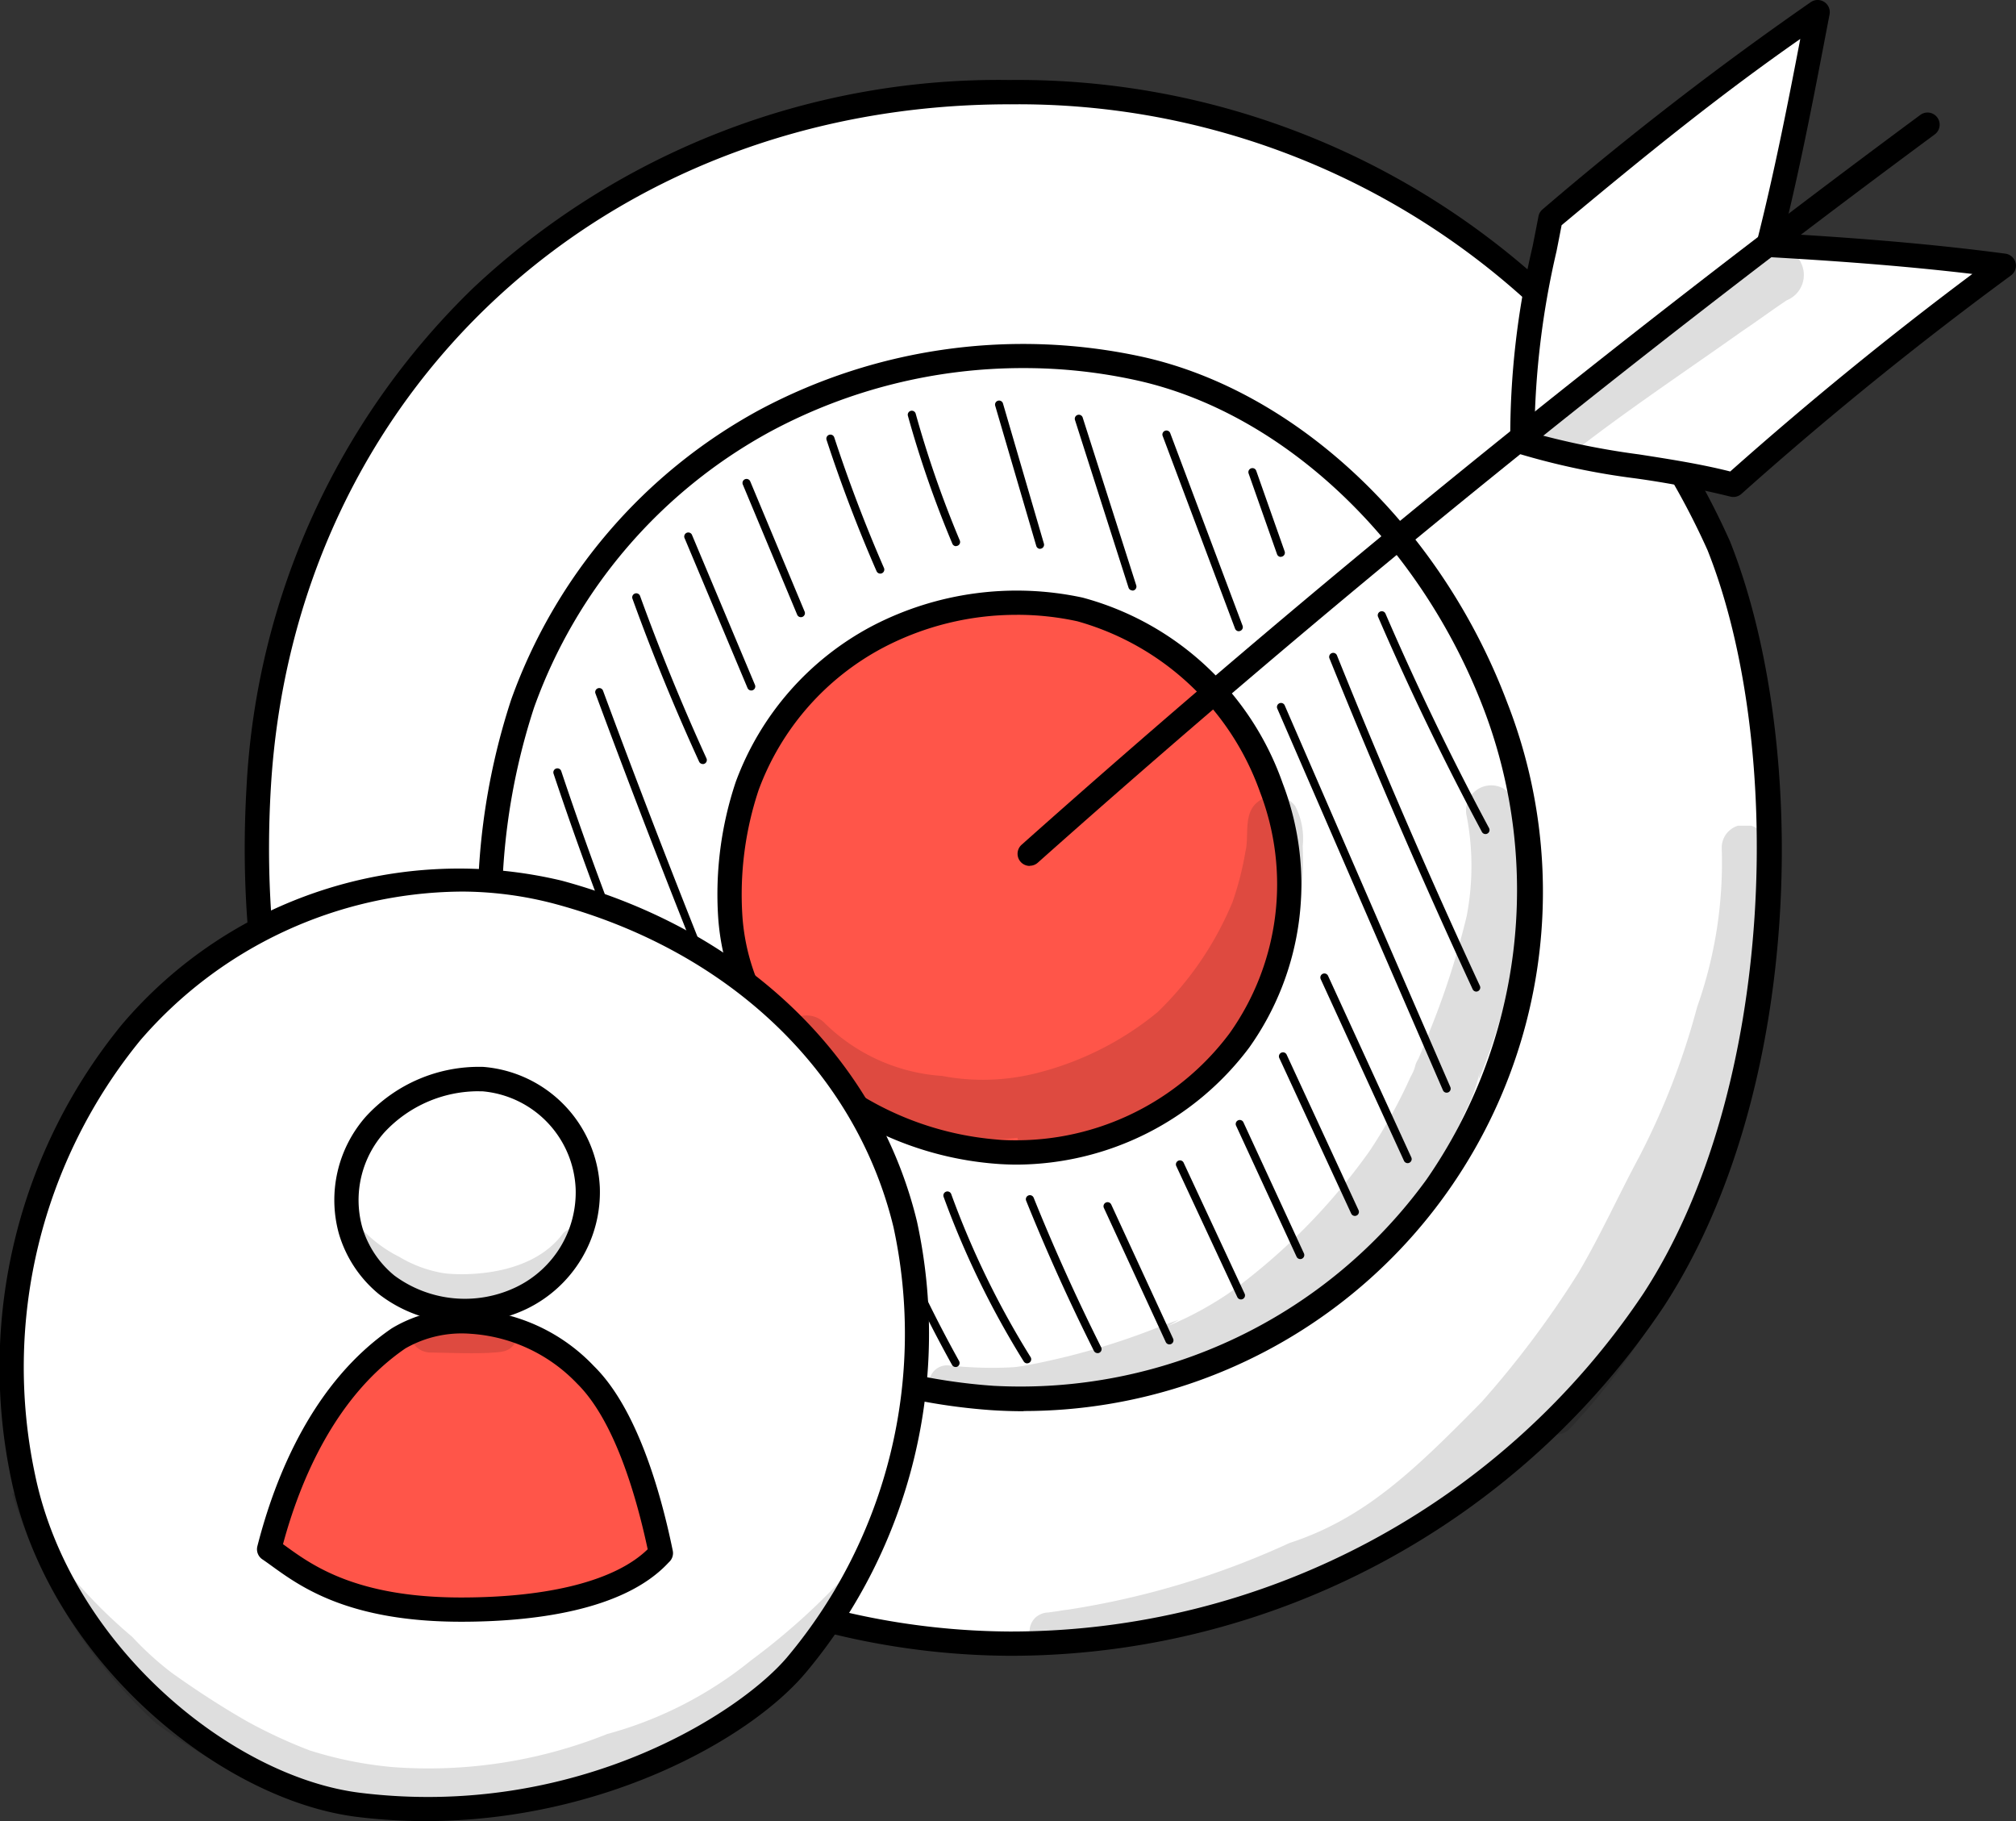 <svg xmlns="http://www.w3.org/2000/svg" xmlns:xlink="http://www.w3.org/1999/xlink" width="73.162" height="66.084" viewBox="0 0 73.162 66.084">
  <rect x="0" y="0" width="73.162" height="66.084" fill="#333333" stroke="none"/>
  <defs>
    <clipPath id="clip-path">
      <rect id="Rectangle_1650" data-name="Rectangle 1650" width="9.646" height="7.438" fill="none"/>
    </clipPath>
    <clipPath id="clip-path-2">
      <rect id="Rectangle_1653" data-name="Rectangle 1653" width="18.912" height="13.328" fill="none"/>
    </clipPath>
    <clipPath id="clip-path-3">
      <rect id="Rectangle_1655" data-name="Rectangle 1655" width="21.583" height="22.617" fill="none"/>
    </clipPath>
    <clipPath id="clip-path-4">
      <rect id="Rectangle_1656" data-name="Rectangle 1656" width="26.807" height="29.944" fill="none"/>
    </clipPath>
    <clipPath id="clip-path-5">
      <rect id="Rectangle_1657" data-name="Rectangle 1657" width="8.86" height="5.195" fill="none"/>
    </clipPath>
    <clipPath id="clip-path-6">
      <rect id="Rectangle_1658" data-name="Rectangle 1658" width="31.443" height="11.796" fill="none"/>
    </clipPath>
    <clipPath id="clip-path-7">
      <rect id="Rectangle_1651" data-name="Rectangle 1651" width="0.019" height="0.133" fill="none"/>
    </clipPath>
    <clipPath id="clip-path-8">
      <rect id="Rectangle_1652" data-name="Rectangle 1652" width="0.103" height="0.015" fill="none"/>
    </clipPath>
    <clipPath id="clip-path-9">
      <rect id="Rectangle_1654" data-name="Rectangle 1654" width="0.037" height="0.008" fill="none"/>
    </clipPath>
  </defs>
  <g id="icon_target" transform="translate(-311.814 -2791.079)">
    <path id="Tracé_4363" data-name="Tracé 4363" d="M469.028,31.871a27.8,27.8,0,0,0-25.734-16.458c-15.58,0-26.446,11.408-27.25,25.237-1.156,19.884,13.571,31.062,27.25,31.062a27.948,27.948,0,0,0,23.364-12.463c5.094-7.814,5.145-20.412,2.37-27.378" transform="translate(-94.84 2779.013)" fill="#fff"/>
    <path id="Tracé_4364" data-name="Tracé 4364" d="M442.958,71.816a27.648,27.648,0,0,1-20-8.717c-3.875-4.108-8.357-11.4-7.693-22.81a27.159,27.159,0,0,1,8.218-18.1,27.844,27.844,0,0,1,19.471-7.555A28.315,28.315,0,0,1,469.1,31.373c2.864,7.189,2.757,19.855-2.41,27.781a28.519,28.519,0,0,1-23.733,12.662m0-56.3c-14.7,0-25.974,10.439-26.811,24.823-.645,11.1,3.7,18.173,7.454,22.155a26.768,26.768,0,0,0,19.356,8.441,27.628,27.628,0,0,0,23-12.263c4.855-7.447,5.124-19.96,2.33-26.975a27.411,27.411,0,0,0-25.326-16.18" transform="translate(-94.504 2779.348)"/>
    <path id="Tracé_4365" data-name="Tracé 4365" d="M504.526,27.446q4.715-4.206,9.814-7.953c-2.895-.384-5.717-.591-8.543-.753.719-2.836,1.252-5.642,1.786-8.448a121.588,121.588,0,0,0-9.7,7.494,35.1,35.1,0,0,0-1.016,8.112c2.252.766,5.225.89,7.655,1.547" transform="translate(-129.805 2781.227)" fill="#fff"/>
    <path id="Tracé_4366" data-name="Tracé 4366" d="M504.191,27.551a.442.442,0,0,1-.115-.015,33.331,33.331,0,0,0-3.449-.661,26.111,26.111,0,0,1-4.233-.895.441.441,0,0,1-.3-.4,29.89,29.89,0,0,1,.808-7.112c.073-.37.146-.736.215-1.1a.44.44,0,0,1,.15-.255A121.08,121.08,0,0,1,507,9.594a.44.44,0,0,1,.681.446c-.5,2.605-1,5.283-1.663,7.957,2.392.142,5.17.343,8.046.725a.44.44,0,0,1,.2.791c-3.37,2.475-6.661,5.142-9.781,7.926a.443.443,0,0,1-.294.112m-7.225-2.311a28.325,28.325,0,0,0,3.8.766c1.111.173,2.258.352,3.312.62,2.815-2.5,5.766-4.91,8.787-7.168-2.671-.316-5.229-.488-7.424-.614a.439.439,0,0,1-.4-.547c.624-2.464,1.116-4.946,1.579-7.367-2.863,2-5.408,4.045-8.661,6.759q-.091.473-.186.951a30.424,30.424,0,0,0-.8,6.6" transform="translate(-129.471 2781.562)"/>
    <path id="Tracé_4367" data-name="Tracé 4367" d="M454.5,32.748a19.844,19.844,0,0,0-13.624,1.878,18.927,18.927,0,0,0-8.8,10.273,24.27,24.27,0,0,0-1.143,8.956,15.454,15.454,0,0,0,5.68,11.038,21.362,21.362,0,0,0,12.527,5.2,18.684,18.684,0,0,0,16.1-7.667,18.926,18.926,0,0,0,2.163-17.4c-2.147-5.7-6.9-10.929-12.9-12.274" transform="translate(-101.291 2771.719)" fill="#fff"/>
    <path id="Tracé_4368" data-name="Tracé 4368" d="M449.917,70.235q-.575,0-1.148-.037a21.71,21.71,0,0,1-12.774-5.3,15.889,15.889,0,0,1-5.843-11.364,24.444,24.444,0,0,1,1.167-9.118,19.4,19.4,0,0,1,9.009-10.515,20.317,20.317,0,0,1,13.93-1.921c5.63,1.262,10.816,6.188,13.212,12.548a18.841,18.841,0,0,1-17.552,25.7m0-37.846a19.356,19.356,0,0,0-9.168,2.291,18.5,18.5,0,0,0-8.6,10.03A23.6,23.6,0,0,0,431.03,53.5a14.982,14.982,0,0,0,5.516,10.713,20.875,20.875,0,0,0,12.28,5.1,18.206,18.206,0,0,0,15.709-7.482,18.441,18.441,0,0,0,2.111-16.994c-2.3-6.091-7.233-10.8-12.581-12a18.971,18.971,0,0,0-4.149-.455" transform="translate(-100.955 2772.054)"/>
    <path id="Tracé_4369" data-name="Tracé 4369" d="M458.926,48.291a10.888,10.888,0,0,0-7.337.991,10.037,10.037,0,0,0-4.741,5.414,12.544,12.544,0,0,0-.615,4.721,8.093,8.093,0,0,0,3.059,5.819,11.636,11.636,0,0,0,6.747,2.74,10.143,10.143,0,0,0,8.669-4.041,9.8,9.8,0,0,0,1.165-9.174,10.284,10.284,0,0,0-6.945-6.47" transform="translate(-107.912 2764.905)" fill="#ff5549"/>
    <path id="Tracé_4370" data-name="Tracé 4370" d="M456.3,68.1c-.21,0-.42-.007-.63-.02a12.02,12.02,0,0,1-6.991-2.834,8.534,8.534,0,0,1-3.226-6.147,12.846,12.846,0,0,1,.64-4.887,10.5,10.5,0,0,1,4.95-5.656,11.351,11.351,0,0,1,7.638-1.031,10.612,10.612,0,0,1,7.262,6.742,10.223,10.223,0,0,1-1.219,9.59A10.6,10.6,0,0,1,456.3,68.1m0-19.95a10.406,10.406,0,0,0-4.844,1.184,9.6,9.6,0,0,0-4.533,5.174,12,12,0,0,0-.59,4.556,7.631,7.631,0,0,0,2.892,5.492,11.185,11.185,0,0,0,6.5,2.646,9.667,9.667,0,0,0,8.285-3.861,9.333,9.333,0,0,0,1.11-8.757,9.861,9.861,0,0,0-6.629-6.2,10.264,10.264,0,0,0-2.192-.235" transform="translate(-107.578 2765.24)"/>
    <path id="Tracé_4371" data-name="Tracé 4371" d="M465.046,44.052a.44.44,0,0,1-.293-.769C475.175,34,486.148,25.1,497.367,16.8a.44.44,0,1,1,.523.708c-11.2,8.275-22.15,17.167-32.552,26.428a.44.44,0,0,1-.292.111" transform="translate(-115.863 2778.449)"/>
    <path id="Tracé_4372" data-name="Tracé 4372" d="M438.115,77.677a.148.148,0,0,1-.132-.081,72.314,72.314,0,0,1-3.8-8.969.146.146,0,1,1,.276-.1,72.063,72.063,0,0,0,3.786,8.933.147.147,0,0,1-.131.213" transform="translate(-102.707 2756.091)"/>
    <path id="Tracé_4373" data-name="Tracé 4373" d="M443.508,78.652a.148.148,0,0,1-.13-.078,131.827,131.827,0,0,1-8.444-19.748.147.147,0,0,1,.279-.093,131.415,131.415,0,0,0,8.425,19.7.147.147,0,0,1-.061.2.15.15,0,0,1-.069.017" transform="translate(-103.031 2760.328)"/>
    <path id="Tracé_4374" data-name="Tracé 4374" d="M447.228,77.087a.147.147,0,0,1-.134-.087c-3.395-7.636-6.587-15.483-9.489-23.326a.147.147,0,0,1,.275-.1c2.9,7.837,6.089,15.679,9.481,23.309a.146.146,0,0,1-.134.206" transform="translate(-104.186 2762.557)"/>
    <path id="Tracé_4375" data-name="Tracé 4375" d="M442.527,53.633a.146.146,0,0,1-.133-.086c-.884-1.932-1.7-3.923-2.421-5.919a.147.147,0,0,1,.276-.1c.72,1.988,1.532,3.972,2.412,5.9a.147.147,0,0,1-.073.195.152.152,0,0,1-.061.013" transform="translate(-105.209 2765.17)"/>
    <path id="Tracé_4376" data-name="Tracé 4376" d="M445.731,49.3a.146.146,0,0,1-.135-.09l-2.28-5.429a.147.147,0,1,1,.27-.114l2.28,5.43a.146.146,0,0,1-.078.192.156.156,0,0,1-.057.011" transform="translate(-106.654 2766.835)"/>
    <path id="Tracé_4377" data-name="Tracé 4377" d="M449.139,45.148a.146.146,0,0,1-.135-.09l-1.973-4.724a.146.146,0,0,1,.27-.113l1.973,4.724a.146.146,0,0,1-.079.192.15.15,0,0,1-.056.011" transform="translate(-108.26 2768.327)"/>
    <path id="Tracé_4378" data-name="Tracé 4378" d="M454.334,42.337a.148.148,0,0,1-.135-.088c-.678-1.554-1.289-3.159-1.817-4.772a.147.147,0,0,1,.279-.091c.525,1.6,1.133,3.2,1.807,4.746a.147.147,0,0,1-.076.193.141.141,0,0,1-.058.012" transform="translate(-110.574 2769.557)"/>
    <path id="Tracé_4379" data-name="Tracé 4379" d="M459.337,40.688a.147.147,0,0,1-.135-.09,38.766,38.766,0,0,1-1.613-4.64.146.146,0,0,1,.282-.079,38.611,38.611,0,0,0,1.6,4.6.146.146,0,0,1-.078.192.153.153,0,0,1-.057.011" transform="translate(-112.826 2770.211)"/>
    <path id="Tracé_4380" data-name="Tracé 4380" d="M464.8,40.5a.147.147,0,0,1-.141-.106L463.167,35.3a.147.147,0,0,1,.282-.082l1.487,5.091a.147.147,0,0,1-.1.182.153.153,0,0,1-.041.006" transform="translate(-115.238 2770.496)"/>
    <path id="Tracé_4381" data-name="Tracé 4381" d="M470.351,42.4a.147.147,0,0,1-.14-.1l-1.947-6.095a.147.147,0,0,1,.279-.09l1.947,6.1a.146.146,0,0,1-.095.184.154.154,0,0,1-.045.007" transform="translate(-117.441 2770.105)"/>
    <path id="Tracé_4382" data-name="Tracé 4382" d="M476.631,44.317a.147.147,0,0,1-.137-.1l-2.63-7a.147.147,0,0,1,.275-.1l2.63,7a.146.146,0,0,1-.086.188.139.139,0,0,1-.052.01" transform="translate(-119.861 2769.668)"/>
    <path id="Tracé_4383" data-name="Tracé 4383" d="M458.191,91.611a.146.146,0,0,1-.128-.076,49.277,49.277,0,0,1-3.077-6.673.147.147,0,1,1,.275-.1,48.89,48.89,0,0,0,3.058,6.633.148.148,0,0,1-.057.2.154.154,0,0,1-.072.018" transform="translate(-111.699 2749.073)"/>
    <path id="Tracé_4384" data-name="Tracé 4384" d="M462.9,91.912a.148.148,0,0,1-.125-.069,32.064,32.064,0,0,1-2.91-5.98.147.147,0,0,1,.276-.1,31.691,31.691,0,0,0,2.884,5.925.147.147,0,0,1-.047.2.15.15,0,0,1-.078.022" transform="translate(-113.809 2748.64)"/>
    <path id="Tracé_4385" data-name="Tracé 4385" d="M467.736,91.649a.146.146,0,0,1-.131-.081c-.89-1.775-1.717-3.607-2.459-5.448a.146.146,0,0,1,.081-.191.147.147,0,0,1,.191.081c.739,1.833,1.563,3.659,2.449,5.426a.147.147,0,0,1-.065.2.151.151,0,0,1-.066.015" transform="translate(-116.092 2748.531)"/>
    <path id="Tracé_4386" data-name="Tracé 4386" d="M480.536,42.659a.147.147,0,0,1-.138-.1l-1.033-2.933a.147.147,0,0,1,.276-.1l1.034,2.933a.147.147,0,0,1-.09.187.137.137,0,0,1-.049.009" transform="translate(-122.24 2768.629)"/>
    <path id="Tracé_4387" data-name="Tracé 4387" d="M489.866,63.537a.147.147,0,0,1-.133-.085c-1.826-3.942-3.573-7.984-5.2-12.014a.147.147,0,0,1,.272-.11c1.62,4.025,3.366,8.063,5.19,12a.147.147,0,0,1-.072.195.142.142,0,0,1-.062.014" transform="translate(-124.475 2763.525)"/>
    <path id="Tracé_4388" data-name="Tracé 4388" d="M491.536,56.668a.147.147,0,0,1-.129-.077c-1.361-2.54-2.631-5.169-3.773-7.815a.147.147,0,0,1,.269-.116c1.139,2.639,2.405,5.26,3.763,7.792a.147.147,0,0,1-.129.216" transform="translate(-125.813 2764.677)"/>
    <path id="Tracé_4389" data-name="Tracé 4389" d="M487.349,68.6a.146.146,0,0,1-.135-.089l-6.007-13.839a.147.147,0,1,1,.269-.117l6.007,13.84a.147.147,0,0,1-.076.193.154.154,0,0,1-.058.012" transform="translate(-123.035 2762.13)"/>
    <path id="Tracé_4390" data-name="Tracé 4390" d="M487.128,78.628a.147.147,0,0,1-.133-.086l-3.021-6.59a.146.146,0,1,1,.266-.122l3.022,6.59a.147.147,0,0,1-.073.194.143.143,0,0,1-.061.014" transform="translate(-124.23 2754.659)"/>
    <path id="Tracé_4391" data-name="Tracé 4391" d="M484.069,82.722a.148.148,0,0,1-.133-.085l-2.61-5.645a.147.147,0,0,1,.267-.123l2.61,5.645a.147.147,0,0,1-.133.208" transform="translate(-123.086 2752.48)"/>
    <path id="Tracé_4392" data-name="Tracé 4392" d="M480.888,86.151a.147.147,0,0,1-.133-.085l-2.2-4.765a.147.147,0,0,1,.266-.123l2.2,4.765a.147.147,0,0,1-.072.195.152.152,0,0,1-.062.014" transform="translate(-121.887 2750.617)"/>
    <path id="Tracé_4393" data-name="Tracé 4393" d="M477.086,88.734a.147.147,0,0,1-.133-.085l-2.218-4.761a.147.147,0,0,1,.266-.124l2.217,4.761a.146.146,0,0,1-.071.195.149.149,0,0,1-.062.014" transform="translate(-120.236 2749.499)"/>
    <path id="Tracé_4394" data-name="Tracé 4394" d="M472.489,91.525a.147.147,0,0,1-.133-.085l-2.246-4.869a.147.147,0,0,1,.267-.123l2.246,4.869a.147.147,0,0,1-.072.194.14.14,0,0,1-.061.014" transform="translate(-118.236 2748.339)"/>
    <g id="Groupe_2719" data-name="Groupe 2719" transform="translate(367.65 2800.135)" opacity="0.129">
      <g id="Groupe_2718" data-name="Groupe 2718">
        <g id="Groupe_2717" data-name="Groupe 2717" clip-path="url(#clip-path)">
          <path id="Tracé_4395" data-name="Tracé 4395" d="M507.431,25.924c-.468-.708-1.187-.49-1.73,0-.5.373-1,.756-1.516,1.114-2.2,1.635-4.434,3.052-6.08,4.482a.862.862,0,0,0,1.114,1.269c1.977-1.537,4.062-2.923,6.1-4.368.542-.362,1.063-.752,1.605-1.111a.989.989,0,0,0,.5-1.382" transform="translate(-497.914 -25.471)"/>
        </g>
      </g>
    </g>
    <g id="Groupe_2728" data-name="Groupe 2728" transform="translate(340.18 2819.957)" opacity="0.129">
      <g id="Groupe_2727" data-name="Groupe 2727">
        <g id="Groupe_2726" data-name="Groupe 2726" clip-path="url(#clip-path-2)">
          <path id="Tracé_4398" data-name="Tracé 4398" d="M468.43,62.218a2.586,2.586,0,0,0-.27-1.456.94.94,0,0,0-1.337-.17c-.56.405-.336,1.2-.464,1.8,0-.024,0-.045.007-.065,0,.022-.007.044-.012.071a11.141,11.141,0,0,1-.469,1.84,11.87,11.87,0,0,1-2.721,4,11.187,11.187,0,0,1-4.376,2.209,7.959,7.959,0,0,1-3.43.11l.048,0a6.7,6.7,0,0,1-4.336-1.933.9.9,0,0,0-1.28,1.28,10.878,10.878,0,0,0,6.86,2.945,9.159,9.159,0,0,0,1.435-.053,1.42,1.42,0,0,0,.012.3c.409.894.92.574,1.5.49.789-.165.508-.1,1.433-.3a8,8,0,0,0,3.942-2.435,11.531,11.531,0,0,0,3.039-4.98,11.65,11.65,0,0,0,.419-3.655" transform="translate(-449.52 -60.388)"/>
        </g>
      </g>
    </g>
    <g id="Groupe_2734" data-name="Groupe 2734" transform="translate(345.535 2819.569)" opacity="0.129">
      <g id="Groupe_2733" data-name="Groupe 2733">
        <g id="Groupe_2732" data-name="Groupe 2732" clip-path="url(#clip-path-3)">
          <path id="Tracé_4400" data-name="Tracé 4400" d="M480.472,62.237a11.817,11.817,0,0,0-.208-1.584,1.024,1.024,0,0,0-.471-.823.912.912,0,0,0-1.329,1.022,9.615,9.615,0,0,1-.008,3.619,29.408,29.408,0,0,1-1.406,4.323c-.108.279-.223.556-.338.833-.182.3-.061.256-.293.673a18.8,18.8,0,0,1-1.47,2.663,22.408,22.408,0,0,1-5.022,5.11,12.2,12.2,0,0,1-2.3,1.257l.378-.22c-.195.068-.389.137-.584.207a25.924,25.924,0,0,1-5.083,1.47c-.065.007-.124.016-.159.023-.061.007-.121.015-.182.019a13.65,13.65,0,0,1-1.613-.005c-.222-.01-.443-.034-.664-.054a.655.655,0,0,0-.267,1.282q.485.109.979.179h-.012l.041.005.089.014-.04-.008a10.3,10.3,0,0,0,3.987-.323,37.762,37.762,0,0,0,3.873-1.131c.2-.06-.061,0-.136,0a6.464,6.464,0,0,0,1.536-.449,19.1,19.1,0,0,0,7.04-5.98,13.774,13.774,0,0,0,1.569-2.746,5.568,5.568,0,0,0,.551-1.505c-.014.1-.028.206-.041.309a25.114,25.114,0,0,0,1.389-4.655l-.037.279a12.251,12.251,0,0,0,.235-3.8" transform="translate(-458.953 -59.705)"/>
        </g>
      </g>
    </g>
    <g id="Groupe_2737" data-name="Groupe 2737" transform="translate(349.176 2821.042)" opacity="0.129">
      <g id="Groupe_2736" data-name="Groupe 2736">
        <g id="Groupe_2735" data-name="Groupe 2735" clip-path="url(#clip-path-4)">
          <path id="Tracé_4401" data-name="Tracé 4401" d="M492.149,63.125a.831.831,0,1,0-1.661,0,15.677,15.677,0,0,1-.892,5.751,26.74,26.74,0,0,1-2.1,5.433c-.749,1.392-1.4,2.839-2.2,4.2a35.136,35.136,0,0,1-3.527,4.708c-2.44,2.477-4.237,4.223-6.97,5.113a30.159,30.159,0,0,1-8.045,2.419c-.089.007-.279.039-.318.047l-.395.055a.713.713,0,0,0-.475.2.7.7,0,0,0,.492,1.188,18.84,18.84,0,0,0,3.07-.328,28.846,28.846,0,0,0,5.283-1.584,23.21,23.21,0,0,0,3.475-1.378,17.636,17.636,0,0,0,4.071-3.152,20.179,20.179,0,0,0,1.857-1.876.7.7,0,0,0,1.147.276,24.738,24.738,0,0,0,4.436-6.562,20.752,20.752,0,0,0,1.353-3.587c.06-.447.326-.943.1-1.371a.635.635,0,0,0-.178-.205,27.53,27.53,0,0,0,1.479-7.385,19.084,19.084,0,0,0,0-1.965" transform="translate(-465.367 -62.3)"/>
        </g>
      </g>
    </g>
    <path id="Tracé_4402" data-name="Tracé 4402" d="M420.16,66.208a15.666,15.666,0,0,0-15.511,5.073,19.124,19.124,0,0,0-3.921,16.155c1.328,6.41,7.451,11.3,12.175,11.883,7.674.945,13.968-2.752,15.926-5.127a18.658,18.658,0,0,0,3.906-15.942c-1.336-5.513-5.783-10.2-12.574-12.043" transform="translate(-88.07 2757.254)" fill="#fff"/>
    <path id="Tracé_4403" data-name="Tracé 4403" d="M415.009,99.573a20.412,20.412,0,0,1-2.493-.152c-4.964-.611-11.192-5.671-12.552-12.23a19.651,19.651,0,0,1,4.019-16.532,16.052,16.052,0,0,1,15.958-5.212c6.629,1.794,11.447,6.416,12.888,12.364a19.155,19.155,0,0,1-3.994,16.326c-2.011,2.439-7.4,5.435-13.827,5.435m1.232-33.729a15.533,15.533,0,0,0-11.59,5.389,18.753,18.753,0,0,0-3.824,15.779c1.283,6.189,7.136,10.961,11.8,11.535,7.845.965,13.852-2.931,15.533-4.97a18.256,18.256,0,0,0,3.818-15.558c-1.364-5.631-5.948-10.013-12.262-11.722a13.284,13.284,0,0,0-3.472-.454" transform="translate(-87.738 2757.59)"/>
    <path id="Tracé_4404" data-name="Tracé 4404" d="M426.655,78.492a5.112,5.112,0,0,0-3.918,1.646,4.129,4.129,0,0,0-.891,3.834,3.994,3.994,0,0,0,1.316,1.986,4.749,4.749,0,0,0,4.908.464,4.278,4.278,0,0,0,2.386-3.976,4.154,4.154,0,0,0-3.8-3.955" transform="translate(-97.311 2751.742)" fill="#fff"/>
    <path id="Tracé_4405" data-name="Tracé 4405" d="M425.66,87a4.982,4.982,0,0,1-3.11-1.031,4.462,4.462,0,0,1-1.462-2.206,4.581,4.581,0,0,1,.983-4.247,5.568,5.568,0,0,1,4.26-1.8,4.6,4.6,0,0,1,4.228,4.369,4.708,4.708,0,0,1-2.629,4.4A5.111,5.111,0,0,1,425.66,87m.519-8.4a4.658,4.658,0,0,0-3.445,1.5,3.691,3.691,0,0,0-.8,3.421,3.576,3.576,0,0,0,1.17,1.767,4.3,4.3,0,0,0,4.434.412,3.818,3.818,0,0,0,2.144-3.556,3.706,3.706,0,0,0-3.374-3.541l-.129,0" transform="translate(-96.977 2752.078)"/>
    <path id="Tracé_4406" data-name="Tracé 4406" d="M423.721,104.45c5.723,0,7.053-1.872,7.252-2.051-.457-2.212-1.293-5.048-2.734-6.467A6.224,6.224,0,0,0,424.078,94a4.6,4.6,0,0,0-2.626.608c-2.762,1.891-4.078,5.225-4.7,7.652.983.659,2.54,2.19,6.965,2.19" transform="translate(-95.176 2745.038)" fill="#ff5549"/>
    <path id="Tracé_4407" data-name="Tracé 4407" d="M423.386,104.555c-4.07,0-5.82-1.265-6.866-2.021-.124-.09-.238-.172-.344-.243a.441.441,0,0,1-.182-.475c.643-2.524,2.01-5.945,4.873-7.905a4.855,4.855,0,0,1,2.881-.685,6.6,6.6,0,0,1,4.465,2.058c1.529,1.505,2.4,4.47,2.856,6.692a.44.44,0,0,1-.136.416l-.032.033c-1.648,1.761-5,2.13-7.515,2.13m-6.462-2.815.111.08c.96.694,2.566,1.855,6.351,1.855,3.219,0,5.614-.62,6.773-1.75-.444-2.072-1.241-4.712-2.564-6.014a5.863,5.863,0,0,0-3.858-1.805,4.1,4.1,0,0,0-2.372.531c-2.53,1.733-3.807,4.761-4.44,7.1" transform="translate(-94.84 2745.373)"/>
    <g id="Groupe_2740" data-name="Groupe 2740" transform="translate(324.182 2834.992)" opacity="0.129">
      <g id="Groupe_2739" data-name="Groupe 2739">
        <g id="Groupe_2738" data-name="Groupe 2738" clip-path="url(#clip-path-5)">
          <path id="Tracé_4408" data-name="Tracé 4408" d="M427.411,90.969c-.5.107-.712-.647-.212-.769a4.524,4.524,0,0,0,1.379-.542,3.379,3.379,0,0,0,.914-.866,8.231,8.231,0,0,0,.7-1.194.657.657,0,0,0-.789.116c-1.181,1.619-3.734,1.532-4.339,1.447a4.576,4.576,0,0,1-1.6-.589,4.893,4.893,0,0,1-1.533-1.2,1.81,1.81,0,0,0-.6-.5c.147.309.267.631.4.953s.264.651.4.975c.008.011.014.024.022.036a5.017,5.017,0,0,0,.754.879,8.705,8.705,0,0,0,.811.62c.081-.03.164-.056.246-.08a1.332,1.332,0,0,1,.141-.033.587.587,0,0,1,.244,0,.357.357,0,0,1,.195.109.4.4,0,0,1,.1.254.381.381,0,0,1-.1.254.367.367,0,0,1-.237.119h0l-.008,0h0a1.945,1.945,0,0,0-.285.083.473.473,0,0,1-.171.189.753.753,0,0,0,.75.811c.707.01,1.416.044,2.122.013.292-.03.628,0,.846-.233a.684.684,0,0,0,.057-.9l-.208.047" transform="translate(-421.337 -86.874)"/>
        </g>
      </g>
    </g>
    <g id="Groupe_2743" data-name="Groupe 2743" transform="translate(312.25 2845.266)" opacity="0.129">
      <g id="Groupe_2742" data-name="Groupe 2742">
        <g id="Groupe_2741" data-name="Groupe 2741" clip-path="url(#clip-path-6)">
          <path id="Tracé_4409" data-name="Tracé 4409" d="M421.156,115.926a19.449,19.449,0,0,0,6.81-3.742,10.584,10.584,0,0,0,2.537-2.756c.45-.749.861-1.524,1.261-2.3a.85.85,0,0,0-.68.251,24.121,24.121,0,0,1-3.934,3.65,14.178,14.178,0,0,1-5.227,2.679,17.451,17.451,0,0,1-7.793,1.2,14.027,14.027,0,0,1-3.012-.607,18.174,18.174,0,0,1-2.272-1.055c-.943-.54-1.853-1.134-2.734-1.763a11.29,11.29,0,0,1-1.428-1.3,18.274,18.274,0,0,1-1.989-1.949c-.032-.04-.021-.025.034.043-.428-.492-.994-1.419-1.345-1.768a1.163,1.163,0,0,0-1.062-1.539,22.72,22.72,0,0,0,1.275,3.166c.1.195.2.386.3.577q.4.654.8,1.3a19.662,19.662,0,0,0,2.845,3.307,22.172,22.172,0,0,0,3.308,2.013,10.975,10.975,0,0,0,3.155,1.081,18.7,18.7,0,0,0,5.835.215c1.015-.135,2.041-.3,3.049-.522a.46.46,0,0,1,.264-.185" transform="translate(-400.321 -104.972)"/>
        </g>
      </g>
    </g>
    <g id="Groupe_2722" data-name="Groupe 2722" transform="translate(357.025 2821.76)" opacity="0.129">
      <g id="Groupe_2721" data-name="Groupe 2721">
        <g id="Groupe_2720" data-name="Groupe 2720" clip-path="url(#clip-path-7)">
          <path id="Tracé_4396" data-name="Tracé 4396" d="M479.2,63.7c.03-.179.02-.174,0,0" transform="translate(-479.197 -63.564)"/>
        </g>
      </g>
    </g>
    <g id="Groupe_2725" data-name="Groupe 2725" transform="translate(346.064 2830.127)" opacity="0.129">
      <g id="Groupe_2724" data-name="Groupe 2724">
        <g id="Groupe_2723" data-name="Groupe 2723" clip-path="url(#clip-path-8)">
          <path id="Tracé_4397" data-name="Tracé 4397" d="M459.887,78.3l.1.015a.711.711,0,0,0-.1-.015" transform="translate(-459.887 -78.303)"/>
        </g>
      </g>
    </g>
    <g id="Groupe_2731" data-name="Groupe 2731" transform="translate(347.129 2842.114)" opacity="0.129">
      <g id="Groupe_2730" data-name="Groupe 2730">
        <g id="Groupe_2729" data-name="Groupe 2729" clip-path="url(#clip-path-9)">
          <path id="Tracé_4399" data-name="Tracé 4399" d="M461.781,99.422l-.021,0c.035.007.054.011.021,0" transform="translate(-461.761 -99.419)"/>
        </g>
      </g>
    </g>
  </g>
</svg>

